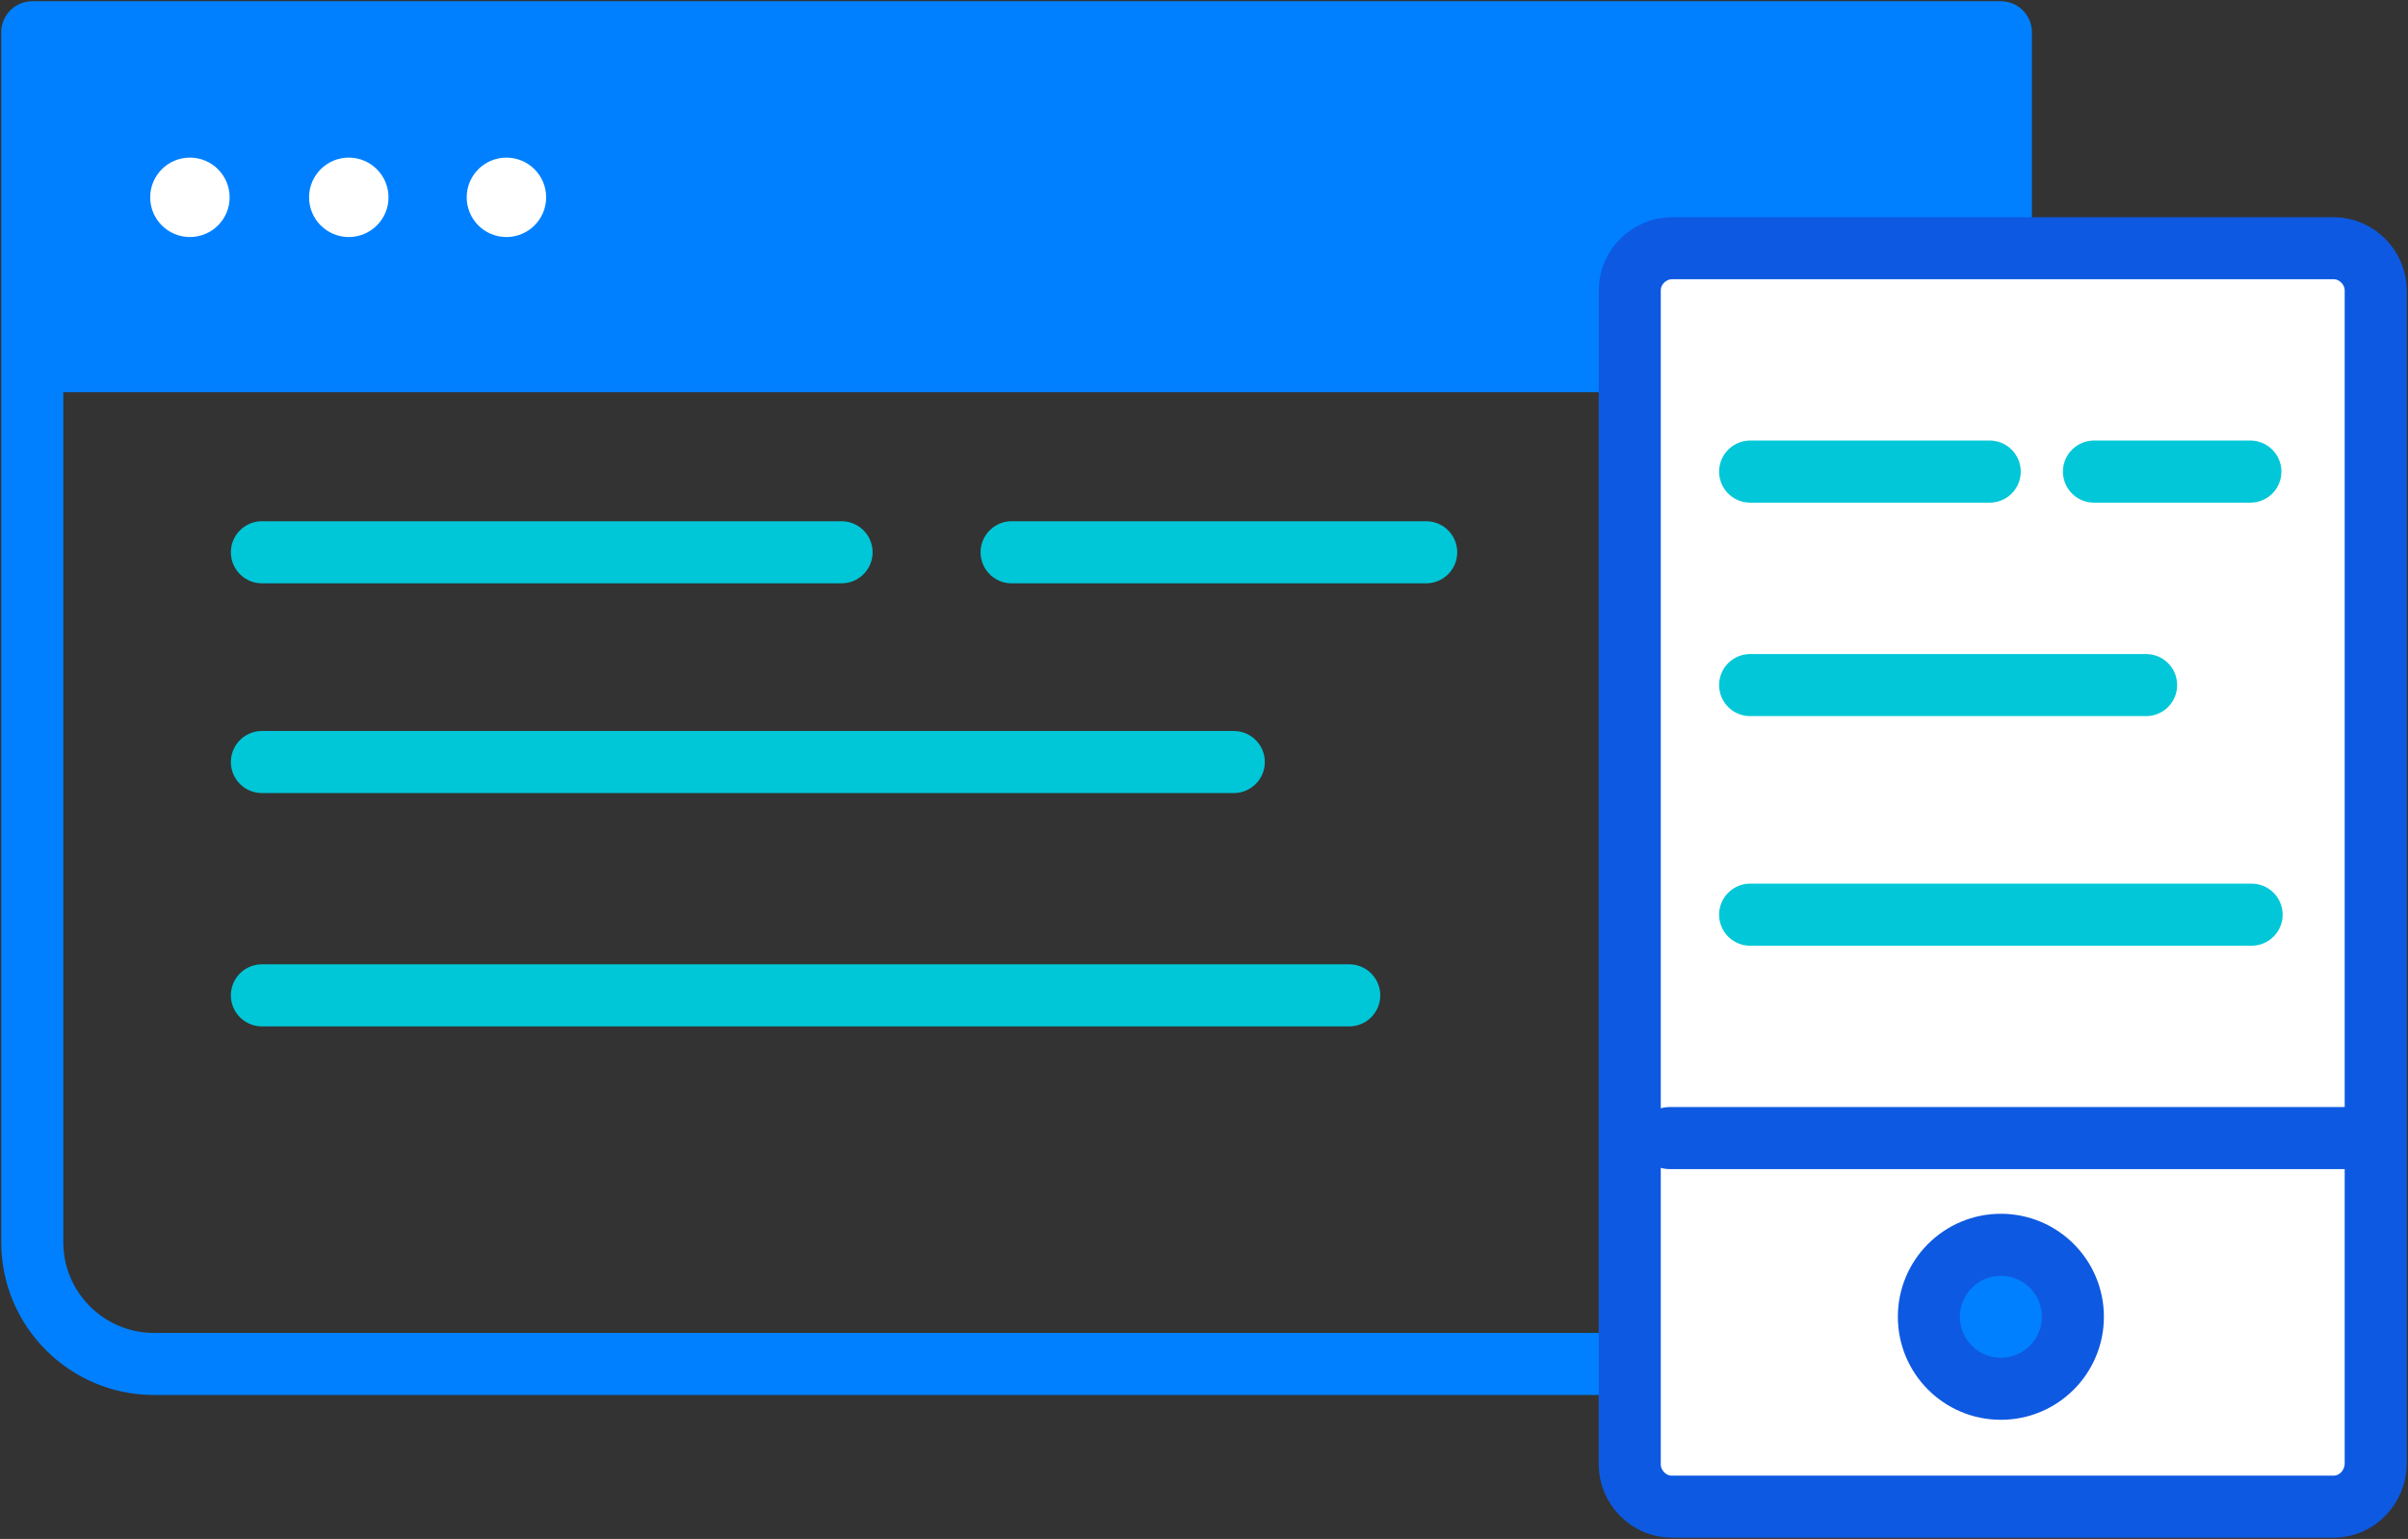 <?xml version="1.0" encoding="utf-8"?>
<svg width="194" height="124" viewBox="0 0 194 124" xmlns="http://www.w3.org/2000/svg">
  <rect x="0" y="0" width="194" height="124" fill="#333333" stroke="none"/>
  <g transform="translate(2 2)" fill="none" fill-rule="evenodd">
    <path d="M0 0h160v27H0z" style="fill: rgb(0, 128, 255);"/>
    <path d="M129.2 107.9H10.4c-5.4 0-9.8-4.4-9.8-9.8V.6h158.6V18M.6 27.1H128" stroke-width="5" stroke-linecap="round" stroke-linejoin="round" style="stroke: rgb(0, 128, 255);"/>
    <g transform="translate(10 10)" fill="#592ACB">
      <circle cx="3.3" cy="3.9" r="3.2" style="fill: rgb(255, 255, 255);"/>
      <circle cx="16.1" cy="3.9" r="3.2" style="fill: rgb(255, 255, 255);"/>
      <circle cx="28.8" cy="3.9" r="3.2" style="fill: rgb(255, 255, 255);"/>
    </g>
    <path d="M186 119.4h-53.3c-1.9 0-3.4-1.6-3.4-3.4V21.4c0-1.9 1.6-3.4 3.4-3.4H186c1.9 0 3.4 1.6 3.4 3.4v94.5c0 1.9-1.5 3.5-3.4 3.5z" fill="#FFF"/>
    <path d="M129 89h61v30h-61z"/>
    <path d="M186 119.4h-53.3c-1.9 0-3.4-1.6-3.4-3.4V21.4c0-1.9 1.6-3.4 3.4-3.4H186c1.9 0 3.4 1.6 3.4 3.4v94.5c0 1.9-1.5 3.5-3.4 3.5z" stroke-width="5" stroke-linecap="round" stroke-linejoin="round" style="stroke: rgb(14, 89, 225);"/>
    <path d="M19.1 42.5h46.7M79.5 42.5h33.4M19.1 59.4h78.3M19.1 78.2h87.6" stroke-width="5" stroke-linecap="round" stroke-linejoin="round" style="stroke: rgb(0, 199, 216);"/>
    <circle stroke-width="5" stroke-linecap="round" stroke-linejoin="round" cx="159.2" cy="104.1" r="5.8" style="stroke: rgb(14, 89, 225); fill: rgb(0, 128, 255);"/>
    <g stroke="#952BB9" stroke-linecap="round" stroke-linejoin="round" stroke-width="5">
      <path d="M139 36h19.3M166.7 36h12.6M139 53.2h31.9M139 71.7h40.4" style="stroke: rgb(1, 199, 216);"/>
    </g>
    <path d="M132.5 89.7h56" stroke-width="5" stroke-linecap="round" stroke-linejoin="round" style="stroke: rgb(14, 89, 225);"/>
  </g>
</svg>
